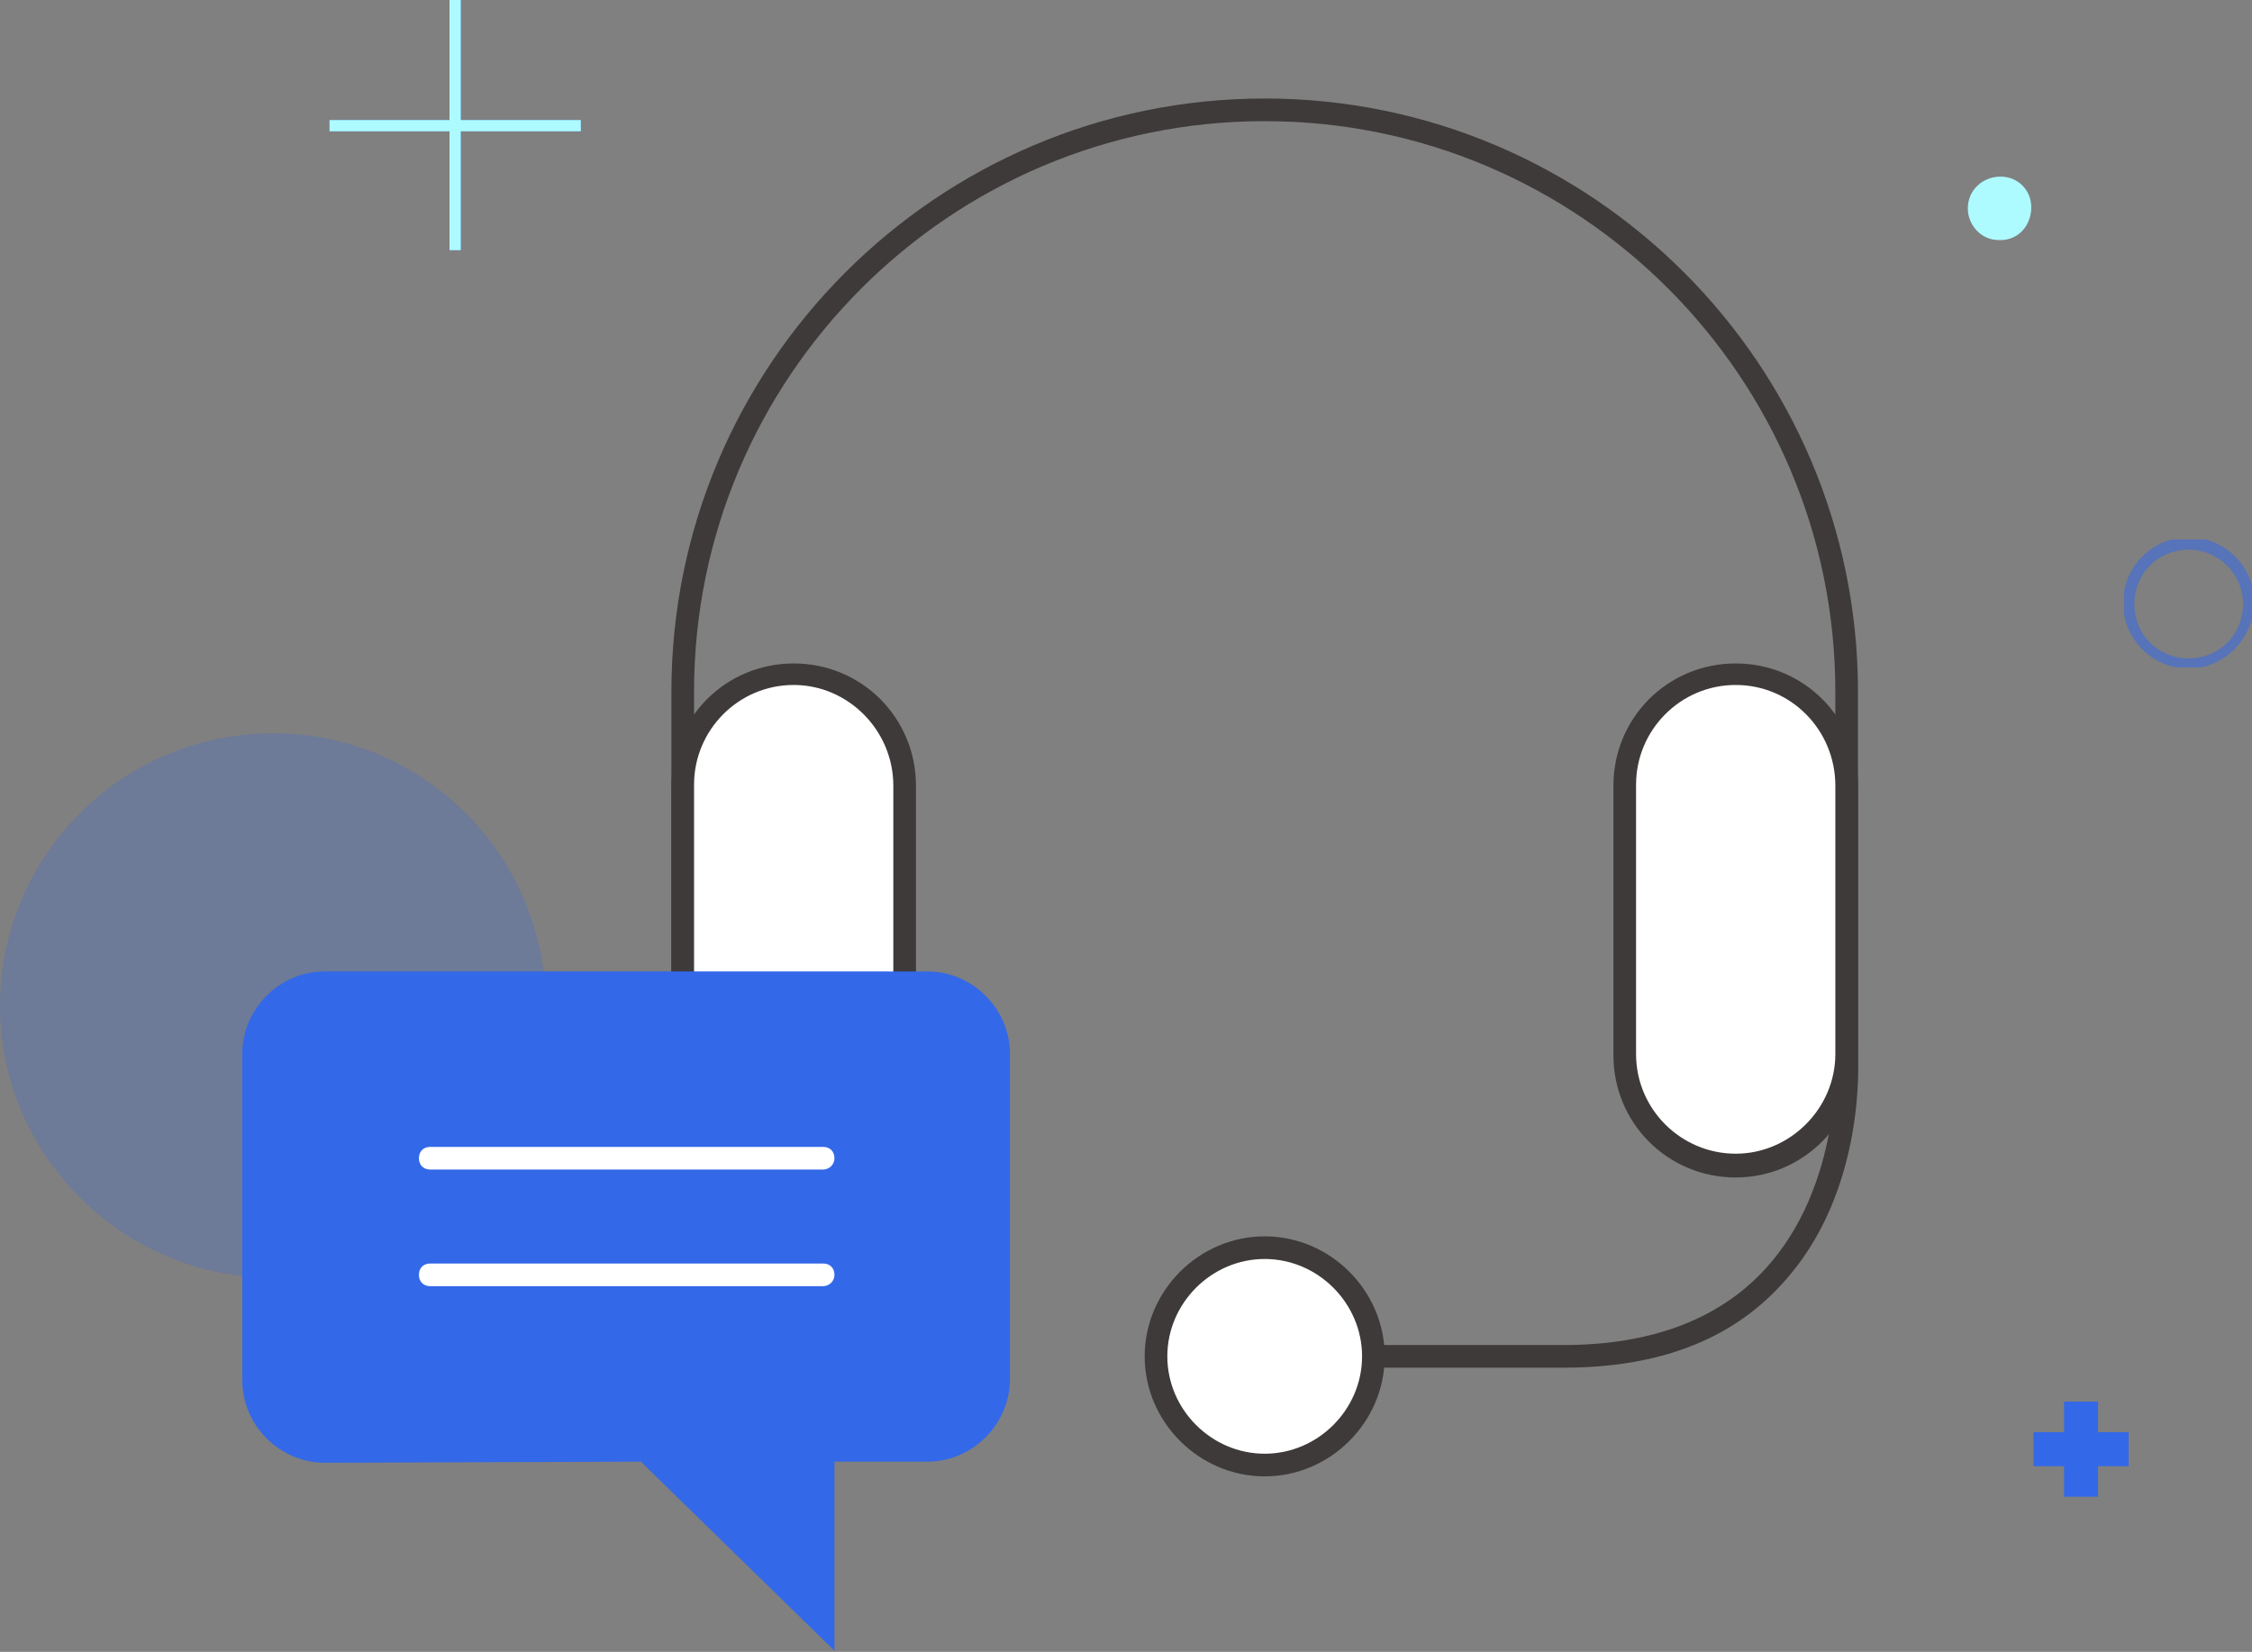 <?xml version="1.0" encoding="utf-8"?>
<!-- Generator: Adobe Illustrator 27.2.0, SVG Export Plug-In . SVG Version: 6.00 Build 0)  -->
<svg version="1.1" id="레이어_1" xmlns="http://www.w3.org/2000/svg" xmlns:xlink="http://www.w3.org/1999/xlink" x="0px"
	 y="0px" viewBox="0 0 198.9 145.9" style="enable-background:new 0 0 198.9 145.9;" xml:space="preserve">
<rect x="0" y="0" width="198.9" height="145.9" fill="#808080" stroke="none"/>
<style type="text/css">
	.st0{clip-path:url(#SVGID_00000150069183213316514540000011980478493321342654_);}
	.st1{clip-path:url(#SVGID_00000073685548588317389710000003868177534532114601_);}
	.st2{opacity:0.24;}
	.st3{clip-path:url(#SVGID_00000084525198117726049620000011501861588899319944_);}
	.st4{fill:#3368E8;}
	.st5{fill:#AEFBFF;}
	.st6{opacity:0.54;}
	.st7{clip-path:url(#SVGID_00000071518975304802180620000003244700695029827258_);}
	.st8{fill:#3E3A39;}
	.st9{fill:#FFFFFF;}
</style>
<g>
	<defs>
		<rect id="SVGID_1_" width="198.9" height="145.9"/>
	</defs>
	<clipPath id="SVGID_00000072964264753297357040000002500454081460914085_">
		<use xlink:href="#SVGID_1_"  style="overflow:visible;"/>
	</clipPath>
	<g id="그룹_4981" style="clip-path:url(#SVGID_00000072964264753297357040000002500454081460914085_);">
		<g id="그룹_4980">
			<g>
				<defs>
					<rect id="SVGID_00000177481448664206744380000003460787640010042499_" width="198.9" height="145.9"/>
				</defs>
				<clipPath id="SVGID_00000082332984066793375030000015246644263634689192_">
					<use xlink:href="#SVGID_00000177481448664206744380000003460787640010042499_"  style="overflow:visible;"/>
				</clipPath>
				<g id="그룹_4979" style="clip-path:url(#SVGID_00000082332984066793375030000015246644263634689192_);">
					<g id="그룹_4975" transform="translate(0 64.763)" class="st2">
						<g id="그룹_4974">
							<g>
								<defs>
									<rect id="SVGID_00000144318655933991173930000010192645564697035959_" y="0" width="48.1" height="48.1"/>
								</defs>
								<clipPath id="SVGID_00000137835605235001445070000000161757884708420542_">
									<use xlink:href="#SVGID_00000144318655933991173930000010192645564697035959_"  style="overflow:visible;"/>
								</clipPath>
								<g id="그룹_4973" style="clip-path:url(#SVGID_00000137835605235001445070000000161757884708420542_);">
									<g id="패스_2909">
										<path class="st4" d="M24.1,0c13.3,0,24.1,10.8,24.1,24.1S37.3,48.1,24.1,48.1S0,37.3,0,24.1C0,10.8,10.8,0,24.1,0"/>
									</g>
								</g>
							</g>
						</g>
					</g>
					<g id="패스_2910">
						<path class="st5" d="M176.7,15.6c1.6,0,2.8,1.3,2.7,2.9s-1.3,2.8-2.9,2.7c-1.5,0-2.7-1.3-2.7-2.8
							C173.8,16.8,175.1,15.6,176.7,15.6"/>
					</g>
					<g id="그룹_4978" transform="translate(187.609 47.653)" class="st6">
						<g id="그룹_4977">
							<g>
								<defs>
									<rect id="SVGID_00000112613666081303140110000017388777537972947841_" x="0" y="0" width="11.3" height="11.3"/>
								</defs>
								<clipPath id="SVGID_00000169539636729935763050000007373923859731436209_">
									<use xlink:href="#SVGID_00000112613666081303140110000017388777537972947841_"  style="overflow:visible;"/>
								</clipPath>
								<g id="그룹_4976" style="clip-path:url(#SVGID_00000169539636729935763050000007373923859731436209_);">
									<g id="타원_109">
										<path class="st4" d="M5.7,11.4c-3.2,0-5.8-2.6-5.8-5.8c0-3.2,2.6-5.8,5.8-5.8s5.8,2.6,5.8,5.8C11.4,8.8,8.8,11.4,5.7,11.4
											z M5.7,0.9C3,0.9,0.9,3,0.9,5.7s2.1,4.8,4.8,4.8s4.8-2.1,4.8-4.8S8.3,0.9,5.7,0.9z"/>
									</g>
								</g>
							</g>
						</g>
					</g>
					<g id="선_225">
						<rect x="182.3" y="123.8" class="st4" width="3" height="8.4"/>
					</g>
					<g id="선_226">
						<rect x="179.6" y="126.5" class="st4" width="8.4" height="3"/>
					</g>
					<g id="선_227">
						<rect x="39.7" y="0" class="st4" width="1" height="22.1"/>
					</g>
					<g id="선_228">
						<rect x="29.1" y="10.6" class="st4" width="22.2" height="1"/>
					</g>
					<g id="선_229">
						<rect x="39.7" y="0" class="st5" width="1" height="22.1"/>
					</g>
					<g id="선_230">
						<rect x="29.1" y="10.6" class="st5" width="22.2" height="1"/>
					</g>
					<g id="패스_2911">
						<path class="st8" d="M138.1,120.8h-26.5v-2h26.5c7.6,0,13.6-2.2,17.7-6.6c7-7.5,6.3-18.9,6.3-19l0-32.1
							c0-27.8-22.6-50.4-50.4-50.4c-27.8,0-50.4,22.6-50.4,50.4v32h-2v-32c0-28.9,23.5-52.4,52.4-52.4s52.4,23.5,52.4,52.4v32
							c0,0.4,0.8,12.3-6.8,20.4C152.8,118.4,146.4,120.8,138.1,120.8z"/>
					</g>
					<g id="패스_2912">
						<path class="st9" d="M121.3,119.8c0,5.3-4.3,9.6-9.6,9.6c-5.3,0-9.6-4.3-9.6-9.6c0-5.3,4.3-9.6,9.6-9.6l0,0
							C117,110.2,121.3,114.5,121.3,119.8"/>
					</g>
					<g id="타원_110">
						<path class="st8" d="M111.7,130.4c-5.8,0-10.6-4.8-10.6-10.6s4.8-10.6,10.6-10.6c5.8,0,10.6,4.8,10.6,10.6
							S117.5,130.4,111.7,130.4z M111.7,111.2c-4.7,0-8.6,3.9-8.6,8.6s3.9,8.6,8.6,8.6c4.7,0,8.6-3.9,8.6-8.6
							S116.4,111.2,111.7,111.2z"/>
					</g>
					<g id="패스_2913">
						<path class="st9" d="M70.1,103L70.1,103c-5.4,0-9.8-4.4-9.8-9.8V69.4c0-5.4,4.4-9.8,9.8-9.8c5.4,0,9.8,4.4,9.8,9.8
							c0,0,0,0,0,0v23.8C79.9,98.6,75.5,103,70.1,103"/>
					</g>
					<g id="패스_2914">
						<path class="st8" d="M70.1,104c-6,0-10.8-4.8-10.8-10.8V69.4c0-6,4.8-10.8,10.8-10.8s10.8,4.8,10.8,10.8v23.8
							C80.9,99.1,76,104,70.1,104z M70.1,60.5c-4.9,0-8.8,4-8.8,8.8v23.8c0,4.9,4,8.8,8.8,8.8c4.9,0,8.8-4,8.8-8.8V69.4
							C78.9,64.5,74.9,60.5,70.1,60.5z"/>
					</g>
					<g id="패스_2915">
						<path class="st9" d="M153.3,103L153.3,103c-5.4,0-9.8-4.4-9.8-9.8V69.4c0-5.4,4.4-9.8,9.8-9.8c5.4,0,9.8,4.4,9.8,9.8v23.8
							C163.1,98.6,158.7,103,153.3,103L153.3,103"/>
					</g>
					<g id="패스_2916">
						<path class="st8" d="M153.3,104c-6,0-10.8-4.8-10.8-10.8V69.4c0-6,4.8-10.8,10.8-10.8s10.8,4.8,10.8,10.8v23.8
							C164.1,99.1,159.3,104,153.3,104z M153.3,60.5c-4.9,0-8.8,4-8.8,8.8v23.8c0,4.9,4,8.8,8.8,8.8s8.8-4,8.8-8.8V69.4
							C162.1,64.5,158.2,60.5,153.3,60.5z"/>
					</g>
					<g id="패스_2917">
						<path class="st4" d="M56.6,129.1l17.1,16.7v-16.7h8.2c4,0,7.3-3.3,7.3-7.3l0,0V93.1c0-4-3.3-7.3-7.3-7.3H28.7
							c-4,0-7.3,3.3-7.3,7.3v28.8c0,4,3.3,7.3,7.3,7.3c0,0,0,0,0,0L56.6,129.1z"/>
					</g>
					<g id="선_231">
						<path class="st9" d="M72.7,103.3H38c-0.6,0-1-0.4-1-1s0.4-1,1-1h34.7c0.6,0,1,0.4,1,1S73.2,103.3,72.7,103.3z"/>
					</g>
					<g id="선_232">
						<path class="st9" d="M72.7,113.6H38c-0.6,0-1-0.4-1-1s0.4-1,1-1h34.7c0.6,0,1,0.4,1,1S73.2,113.6,72.7,113.6z"/>
					</g>
				</g>
			</g>
		</g>
	</g>
</g>
</svg>

